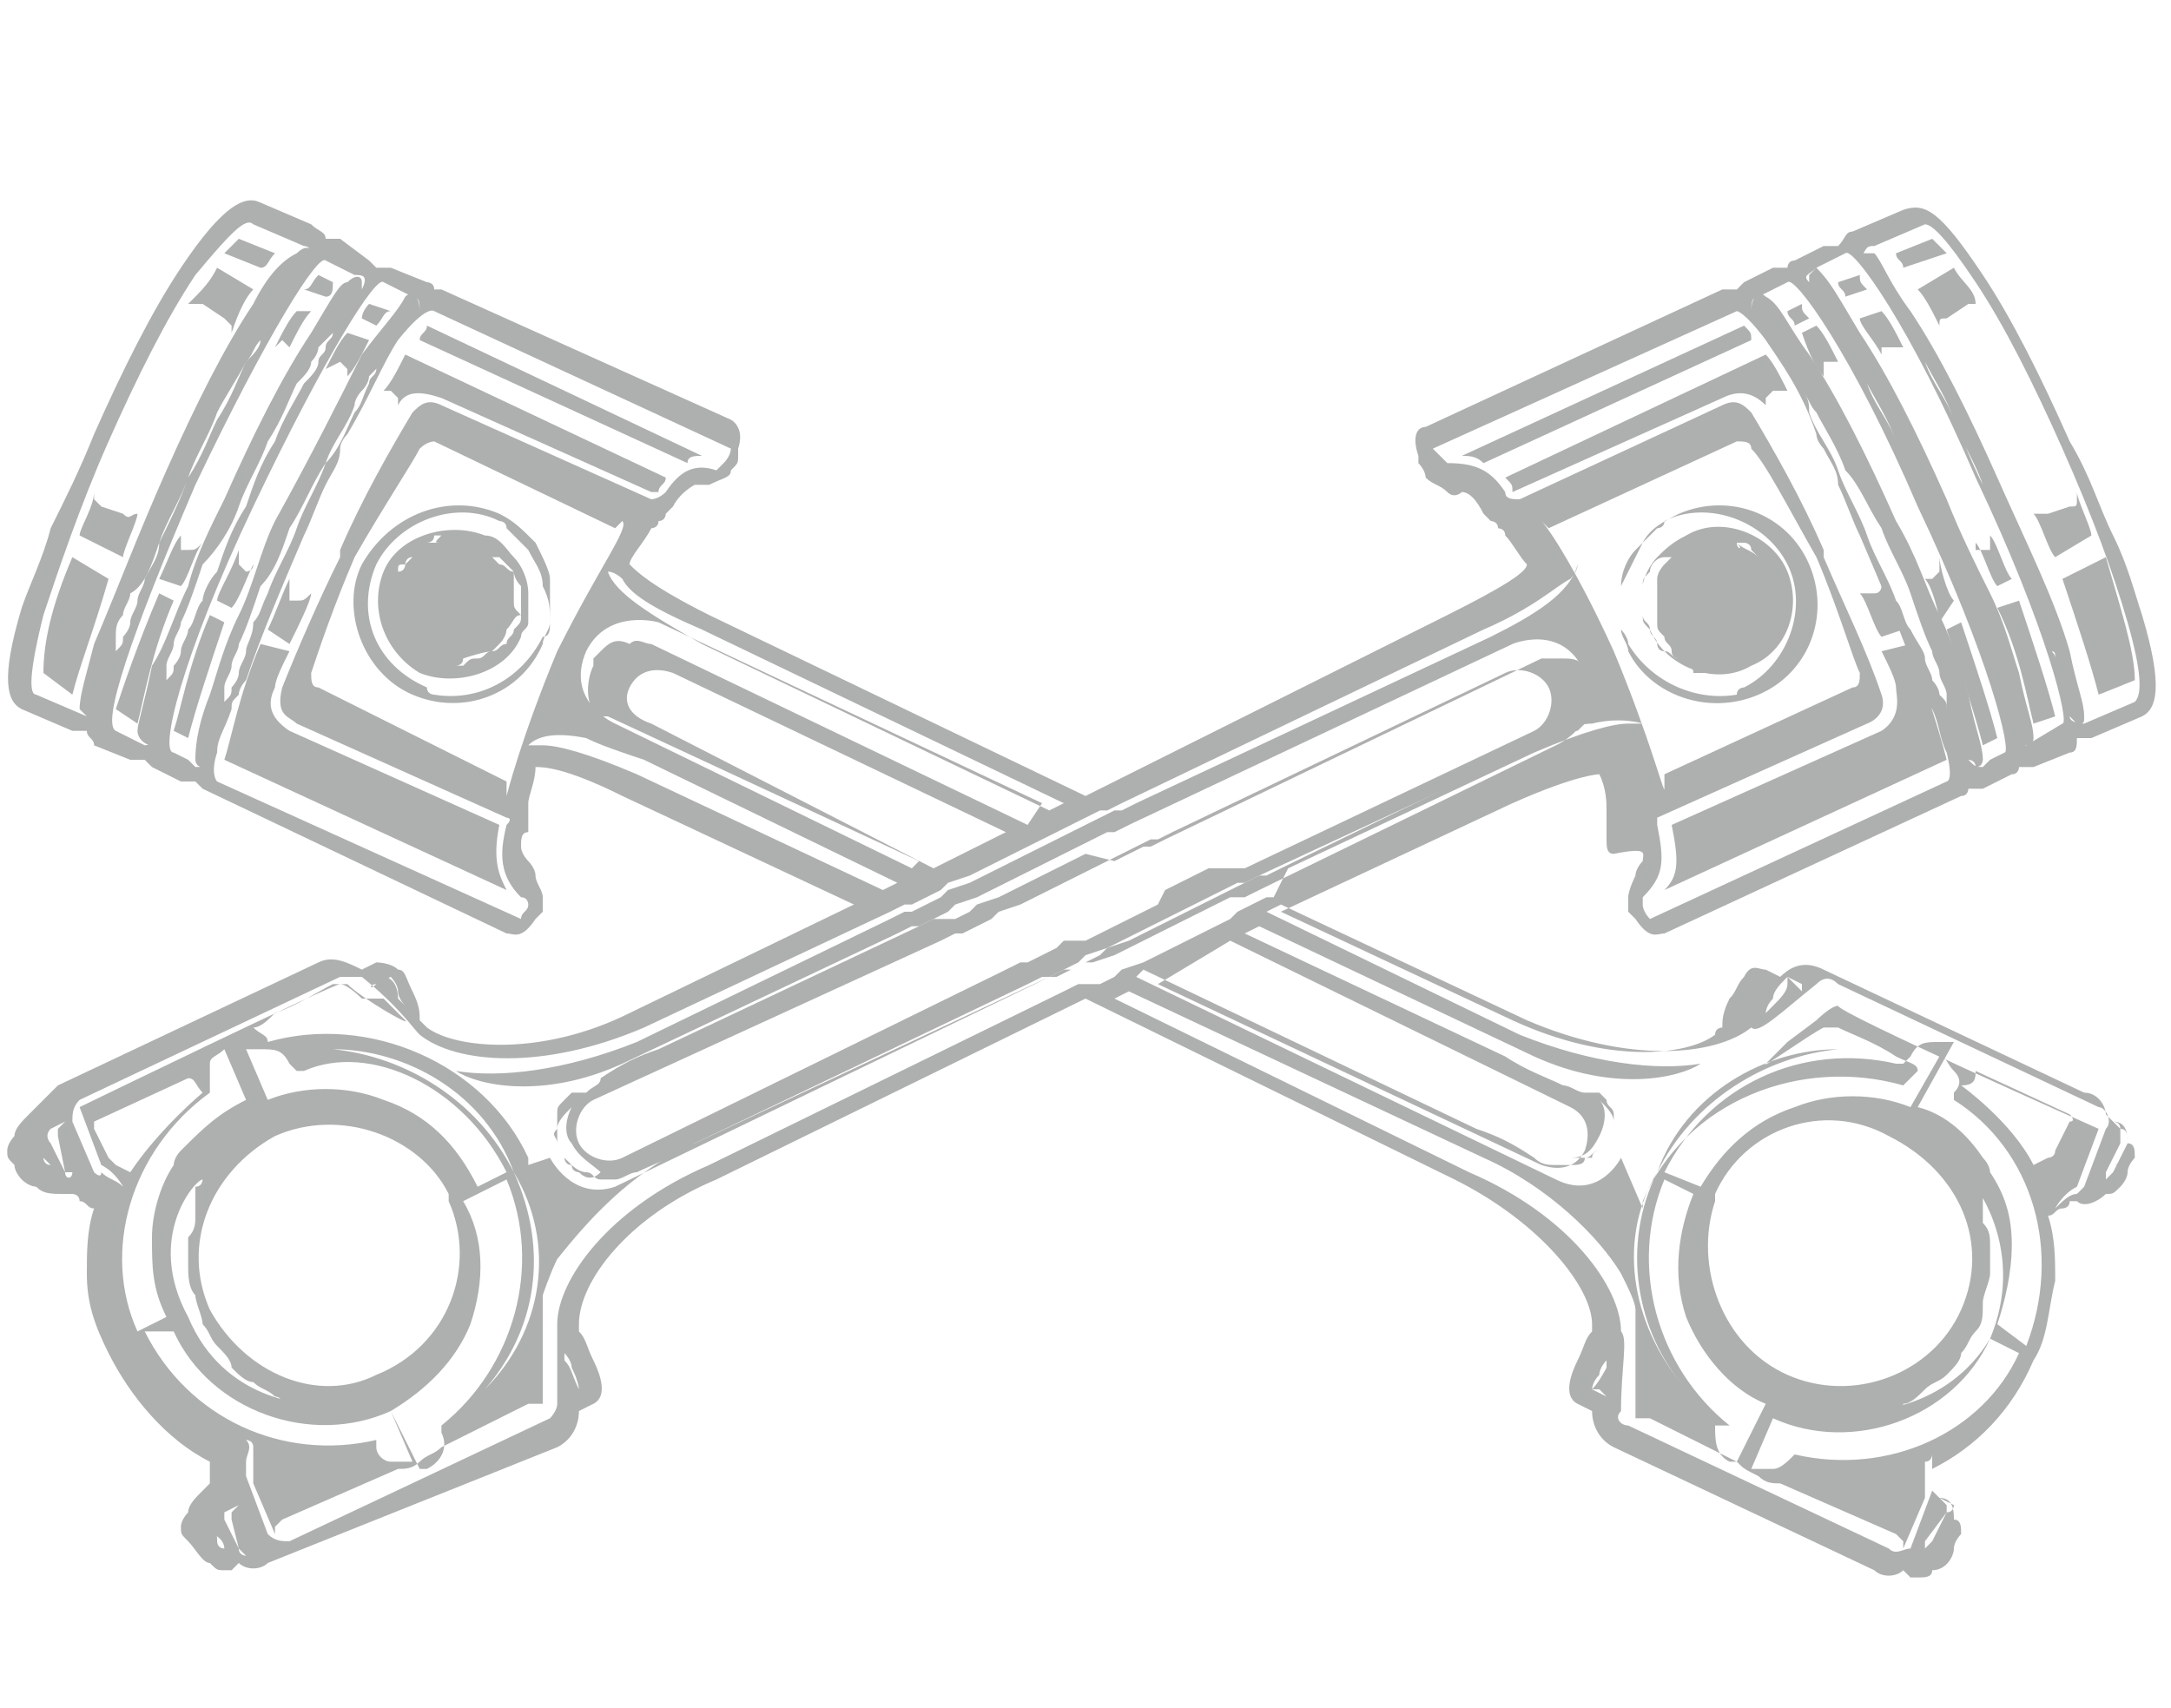 <?xml version="1.0" encoding="utf-8"?>
<!-- Generator: Adobe Illustrator 22.1.0, SVG Export Plug-In . SVG Version: 6.00 Build 0)  -->
<svg version="1.1" xmlns="http://www.w3.org/2000/svg" xmlns:xlink="http://www.w3.org/1999/xlink" x="0px" y="0px"
	 viewBox="0 0 30 23.6" style="enable-background:new 0 0 30 23.6;" xml:space="preserve">
<style type="text/css">
	.st0{fill:#AEAFAF;}
</style>
<g id="Layer_1">
</g>
<g id="_x33_">
	<path class="st0" d="M1,7.7C0.7,8.4,0.6,8.9,0.6,9.3L1,9.6c0.1-0.4,0.3-0.9,0.5-1.6L1,7.7z"/>
	<path class="st0" d="M1.9,7.1L1.9,7.1C1.8,7.1,1.8,7.2,1.7,7.1L1.4,7c0,0-0.1-0.1-0.1-0.1l0-0.1C1.3,7,1.1,7.3,1.1,7.4l0.6,0.3
		C1.7,7.6,1.9,7.2,1.9,7.1z"/>
	<path class="st0" d="M2.8,4.2l0.3,0.2c0,0,0.1,0.1,0.1,0.1l0,0.1C3.3,4.3,3.4,4.1,3.5,4L3,3.7C2.9,3.9,2.8,4,2.6,4.2l0,0
		C2.7,4.2,2.8,4.2,2.8,4.2z"/>
	<path class="st0" d="M3.9,4.7L3.9,4.7C4,4.8,4,4.8,4,4.8l0,0c0.1-0.2,0.2-0.4,0.3-0.5L4.1,4.3C4,4.4,3.9,4.6,3.8,4.8L3.9,4.7
		C3.9,4.7,3.9,4.7,3.9,4.7z"/>
	<path class="st0" d="M4.7,5L4.7,5c0.1,0.1,0.1,0.1,0.1,0.1l0,0.1C4.9,5.1,5,4.9,5.1,4.7L4.8,4.6C4.7,4.7,4.6,4.9,4.5,5.1L4.7,5
		C4.6,5,4.6,5,4.7,5z"/>
	<path class="st0" d="M3.8,3.5L3.3,3.3C3.2,3.4,3.2,3.4,3.1,3.5l0.5,0.2C3.7,3.7,3.7,3.6,3.8,3.5z"/>
	<path class="st0" d="M4.6,3.9L4.4,3.8C4.3,3.9,4.3,4,4.2,4l0.3,0.1C4.6,4.1,4.6,4,4.6,3.9z"/>
	<path class="st0" d="M5.4,4.3L5.1,4.2C5.1,4.2,5,4.3,5,4.4l0.2,0.1C5.3,4.4,5.3,4.3,5.4,4.3z"/>
	<path class="st0" d="M7.1,7.7C7,7.6,6.9,7.4,6.7,7.4c-0.5-0.2-1.2,0-1.4,0.5C5.1,8.4,5.3,9,5.8,9.3c0.5,0.2,1.2,0,1.4-0.5
		c0-0.1,0.1-0.1,0.1-0.2c0-0.1,0-0.3,0-0.4C7.3,8,7.2,7.8,7.1,7.7z M6.1,7.5C6.1,7.5,6.1,7.5,6.1,7.5C6,7.5,6,7.5,6,7.5
		c0,0-0.1,0-0.1,0c0,0-0.1,0-0.1,0.1c0,0-0.1,0.1-0.1,0.1c0,0-0.1,0.1-0.1,0.1c0,0,0,0.1-0.1,0.1c0,0,0,0.1,0,0.1c0,0,0,0.1,0,0.1
		c0,0,0,0.1,0,0.1c0,0,0,0.1,0,0.1c0,0,0,0,0,0.1c0,0,0,0,0,0c0,0,0,0.1,0,0.1c0,0,0,0,0,0c0,0,0,0,0,0c0,0,0,0,0,0c0,0,0,0,0,0
		c0,0,0,0,0-0.1c0,0,0,0,0,0c0,0,0,0,0-0.1c0,0,0-0.1,0-0.1c0,0,0-0.1,0-0.1c0,0,0-0.1,0-0.2c0-0.1,0-0.1,0.1-0.1c0,0,0-0.1,0.1-0.1
		c0,0,0.1-0.1,0.1-0.1c0,0,0.1-0.1,0.1-0.1c0,0,0.1,0,0.1-0.1c0,0,0,0,0.1,0c0,0,0,0,0,0C6,7.5,6,7.5,6.1,7.5
		C6.1,7.5,6.1,7.5,6.1,7.5C6.1,7.5,6.1,7.5,6.1,7.5L6.1,7.5z M7.2,8.5c0,0.1,0,0.1-0.1,0.2C7.1,8.8,7,8.8,7,8.9C6.9,8.9,6.9,9,6.8,9
		c-0.1,0-0.1,0.1-0.2,0.1c-0.1,0-0.1,0-0.2,0.1c0,0-0.1,0-0.1,0c0,0,0,0-0.1,0c0,0,0,0-0.1,0c0,0,0,0-0.1,0c0,0-0.1,0-0.1,0
		c0,0,0,0,0,0c0,0,0,0,0,0c0,0,0,0,0.1,0c0,0,0,0,0,0c0,0,0,0,0.1,0c0,0,0,0,0.1,0c0,0,0,0,0.1,0c0,0,0.1,0,0.1-0.1
		C6.7,9,6.8,9,6.8,9c0,0,0.1-0.1,0.1-0.1C7,8.8,7,8.7,7,8.7C7.1,8.6,7.1,8.5,7.2,8.5C7.1,8.4,7.1,8.4,7.1,8.3c0-0.1,0-0.1,0-0.2
		c0-0.1,0-0.1,0-0.2C7,7.9,7,7.8,6.9,7.8c0,0-0.1-0.1-0.1-0.1c0,0,0,0,0,0c0,0,0,0,0.1,0c0,0,0.1,0.1,0.2,0.2c0,0,0,0.1,0.1,0.2
		c0,0.1,0,0.1,0,0.2C7.2,8.4,7.2,8.4,7.2,8.5z"/>
	<path class="st0" d="M7.4,7.5C7.2,7.3,7.1,7.2,6.9,7.1C6.2,6.8,5.4,7.1,5,7.8C4.7,8.4,5,9.3,5.7,9.6c0.7,0.3,1.5,0,1.8-0.7
		c0-0.1,0.1-0.2,0.1-0.3c0-0.2,0-0.4,0-0.6C7.6,7.9,7.5,7.7,7.4,7.5z M7.6,8.6c0,0.1,0,0.2-0.1,0.2C7.2,9.4,6.6,9.7,6,9.6
		c0,0-0.1,0-0.1-0.1C5.2,9.2,4.9,8.5,5.2,7.8c0.3-0.6,1.1-0.9,1.7-0.6c0,0,0.1,0,0.1,0.1c0.1,0.1,0.2,0.2,0.3,0.3
		c0.1,0.2,0.2,0.3,0.2,0.5C7.6,8.3,7.6,8.4,7.6,8.6z"/>
	<path class="st0" d="M2.2,8.2C1.9,8.9,1.7,9.5,1.6,9.8L1.9,10C2,9.6,2.1,9,2.4,8.3L2.2,8.2z"/>
	<path class="st0" d="M2.9,8.5c-0.3,0.7-0.4,1.3-0.5,1.6l0.2,0.1c0.1-0.4,0.3-1,0.5-1.6L2.9,8.5z"/>
	<path class="st0" d="M2.8,7.5L2.8,7.5C2.7,7.6,2.7,7.6,2.6,7.6l-0.1,0c0,0,0,0,0-0.1l0-0.1C2.4,7.5,2.3,7.8,2.2,8l0.3,0.1
		C2.6,8,2.7,7.6,2.8,7.5z"/>
	<path class="st0" d="M3.5,7.8L3.5,7.8c0,0.1-0.1,0.1-0.1,0.1L3.3,7.8c0,0,0,0,0-0.1l0-0.1C3.2,7.9,3,8.2,3,8.3l0.2,0.1
		C3.3,8.3,3.4,8,3.5,7.8z"/>
	<path class="st0" d="M6.9,11.4L4,10.1l0,0C3.7,9.9,3.7,9.7,3.8,9.5l0,0l0,0C3.8,9.4,3.9,9.2,4,9L3.6,8.9c-0.3,0.7-0.4,1.3-0.5,1.6
		L7,12.3C6.9,12.1,6.8,11.9,6.9,11.4z"/>
	<path class="st0" d="M4.3,8.2L4.3,8.2C4.2,8.3,4.2,8.3,4.1,8.3l-0.1,0C4,8.2,4,8.2,4,8.1L4,8C3.9,8.2,3.8,8.5,3.7,8.7l0.3,0.2
		C4.1,8.7,4.3,8.3,4.3,8.2z"/>
	<path class="st0" d="M5.4,5.4l0.1,0.1c0,0,0,0,0,0.1l0,0c0.1-0.2,0.3-0.2,0.6-0.1L9,6.8c0,0,0,0,0.1,0c0-0.1,0.1-0.1,0.1-0.2
		L5.6,4.9C5.5,5.1,5.4,5.3,5.3,5.4L5.4,5.4C5.3,5.4,5.4,5.4,5.4,5.4z"/>
	<path class="st0" d="M9.7,6.3L5.9,4.5c0,0.1-0.1,0.1-0.1,0.2l3.7,1.7C9.5,6.3,9.6,6.3,9.7,6.3z"/>
	<path class="st0" d="M22.7,11.9c0,0-0.1,0.1-0.1,0.2c0,0-0.1,0.2-0.1,0.3c0,0.1,0,0.2,0,0.2l0.1,0.1c0,0,0,0,0,0
		c0.2,0.3,0.3,0.2,0.4,0.2l4.1-1.9c0.1,0,0.1-0.1,0.1-0.1c0.1,0,0.1,0,0.2,0l0.4-0.2c0.1,0,0.1-0.1,0.1-0.1c0.1,0,0.1,0,0.2,0
		l0.5-0.2c0.1,0,0.1-0.1,0.1-0.2c0.1,0,0.2,0,0.2,0l0.7-0.3c0.2-0.1,0.3-0.4,0-1.4c-0.1-0.3-0.2-0.7-0.4-1.1
		c-0.2-0.4-0.3-0.8-0.6-1.3c-0.4-0.9-0.8-1.7-1.2-2.3c-0.6-0.9-0.8-1-1.1-0.9l-0.7,0.3c-0.1,0-0.1,0.1-0.2,0.2c-0.1,0-0.2,0-0.2,0
		l-0.4,0.2c-0.1,0-0.1,0.1-0.1,0.1c-0.1,0-0.1,0-0.2,0l-0.4,0.2c0,0-0.1,0.1-0.1,0.1c-0.1,0-0.1,0-0.2,0l-4.1,1.9
		c-0.1,0-0.2,0.1-0.1,0.4c0,0,0,0.1,0,0.1c0,0,0.1,0.1,0.1,0.2l0,0c0.1,0.1,0.2,0.1,0.3,0.2c0.1,0.1,0.2,0,0.2,0l0,0
		c0.1,0,0.2,0.1,0.3,0.3c0,0,0.1,0.1,0.1,0.1c0,0,0.1,0,0.1,0.1c0,0,0.1,0,0.1,0.1c0.1,0.1,0.2,0.3,0.3,0.4c0,0,0,0,0,0c0,0,0,0,0,0
		c0,0.1-0.3,0.3-1.1,0.7L15,11L9.8,8.5C9,8.1,8.8,7.9,8.7,7.8c0,0,0,0,0,0c0,0,0,0,0,0C8.7,7.7,8.9,7.5,9,7.3c0,0,0.1,0,0.1-0.1
		c0.1,0,0.1-0.1,0.1-0.1c0,0,0.1-0.1,0.1-0.1c0.1-0.2,0.3-0.3,0.3-0.3l0,0c0.1,0,0.1,0,0.2,0c0.2-0.1,0.3-0.1,0.3-0.2l0,0
		c0.1-0.1,0.1-0.1,0.1-0.2c0,0,0-0.1,0-0.1c0.1-0.3-0.1-0.4-0.1-0.4L6.1,4C6.1,4,6,4,6,4c0-0.1-0.1-0.1-0.1-0.1L5.4,3.7
		c-0.1,0-0.1,0-0.2,0c0,0-0.1-0.1-0.1-0.1L4.7,3.3c-0.1,0-0.1,0-0.2,0c0-0.1-0.1-0.1-0.2-0.2L3.6,2.8c-0.2-0.1-0.5,0-1.1,0.9
		C2.1,4.3,1.7,5.1,1.3,6C1.1,6.5,0.9,6.9,0.7,7.3C0.6,7.7,0.4,8.1,0.3,8.4c-0.3,1-0.2,1.3,0,1.4l0.7,0.3c0.1,0,0.1,0,0.2,0
		c0,0.1,0.1,0.1,0.1,0.2l0.5,0.2c0.1,0,0.1,0,0.2,0c0,0,0.1,0.1,0.1,0.1l0.4,0.2c0.1,0,0.1,0,0.2,0c0,0,0.1,0.1,0.1,0.1L7,12.9
		c0.1,0,0.2,0.1,0.4-0.2c0,0,0,0,0,0l0.1-0.1c0-0.1,0-0.2,0-0.2c0-0.1-0.1-0.2-0.1-0.3c0-0.1-0.1-0.2-0.1-0.2l0,0
		c0,0-0.1-0.1-0.1-0.2c0-0.1,0-0.2,0.1-0.2l0,0c0,0,0-0.1,0-0.1l0-0.3c0-0.1,0.1-0.3,0.1-0.5c0,0,0,0,0,0h0c0.1,0,0.4,0,1.2,0.4
		l3.2,1.5L8.7,14c-1.2,0.6-2.4,0.5-2.8,0.2c0,0,0,0-0.1-0.1c0-0.1,0-0.2-0.1-0.4c-0.1-0.2-0.1-0.3-0.2-0.3c-0.1-0.1-0.3-0.1-0.3-0.1
		l-0.2,0.1c-0.2-0.1-0.4-0.2-0.6-0.1l-3.6,1.7c-0.1,0.1-0.2,0.2-0.3,0.3l-0.1,0.1c-0.1,0.1-0.2,0.2-0.2,0.3c0,0-0.1,0.1-0.1,0.2
		c0,0.1,0,0.1,0.1,0.2c0,0.1,0.1,0.2,0.1,0.2c0.1,0.1,0.2,0.1,0.2,0.1c0.1,0.1,0.2,0.1,0.4,0.1l0.1,0c0,0,0.1,0,0.1,0.1
		c0.1,0,0.1,0.1,0.2,0.1c-0.1,0.3-0.1,0.6-0.1,0.9c0,0.4,0.1,0.7,0.3,1.1c0.3,0.6,0.8,1.2,1.4,1.5c0,0.1,0,0.2,0,0.2
		c0,0,0,0.1,0,0.1l-0.1,0.1c-0.1,0.1-0.2,0.2-0.2,0.3c0,0-0.1,0.1-0.1,0.2c0,0.1,0,0.1,0.1,0.2c0.1,0.1,0.2,0.3,0.3,0.3
		c0.1,0.1,0.1,0.1,0.2,0.1c0,0,0.1,0,0.1,0l0.1-0.1c0.1,0.1,0.3,0.1,0.4,0L7.7,20C7.9,19.9,8,19.7,8,19.5l0.2-0.1
		c0.2-0.1,0.1-0.4,0-0.6c-0.1-0.2-0.1-0.3-0.2-0.4c0,0,0-0.1,0-0.1c0-0.6,0.7-1.5,1.9-2l5.1-2.5l5.1,2.5c1.2,0.6,1.9,1.5,1.9,2
		c0,0,0,0,0,0.1c-0.1,0.1-0.1,0.2-0.2,0.4c-0.1,0.2-0.2,0.5,0,0.6l0.2,0.1c0,0.2,0.1,0.4,0.3,0.5l3.6,1.7c0.1,0.1,0.3,0.1,0.4,0
		l0.1,0.1c0,0,0.1,0,0.1,0c0.1,0,0.2,0,0.2-0.1c0.2,0,0.3-0.2,0.3-0.3c0-0.1,0.1-0.2,0.1-0.2c0-0.1,0-0.2-0.1-0.2
		c0-0.1,0-0.3-0.2-0.3l-0.1-0.1c0,0,0-0.1,0-0.1c0-0.1,0-0.2,0-0.2c0.6-0.3,1.1-0.8,1.4-1.5c0.2-0.3,0.2-0.7,0.3-1.1
		c0-0.3,0-0.6-0.1-0.9c0.1,0,0.1-0.1,0.2-0.1c0,0,0.1,0,0.1-0.1l0.1,0c0.1,0.1,0.3,0,0.4-0.1c0.1,0,0.1,0,0.2-0.1
		c0,0,0.1-0.1,0.1-0.2c0-0.1,0.1-0.2,0.1-0.2c0-0.1,0-0.2-0.1-0.2c0-0.1,0-0.3-0.2-0.3l-0.1-0.1c0-0.1-0.1-0.3-0.3-0.3l-3.6-1.7
		c-0.2-0.1-0.4-0.1-0.6,0.1l-0.2-0.1c-0.1,0-0.2-0.1-0.3,0.1c-0.1,0.1-0.1,0.2-0.2,0.3c-0.1,0.2-0.1,0.3-0.1,0.4c0,0-0.1,0-0.1,0.1
		c-0.4,0.3-1.5,0.4-2.8-0.2l-3.2-1.5l3.2-1.5c0.9-0.4,1.2-0.4,1.2-0.4h0c0,0,0,0,0,0c0.1,0.2,0.1,0.4,0.1,0.5l0,0.3c0,0,0,0.1,0,0.1
		l0,0c0,0.1,0,0.2,0.1,0.2C22.8,11.7,22.7,11.8,22.7,11.9L22.7,11.9z M24.7,13.5l0.2,0.1c0,0,0,0,0,0.1c0,0,0,0,0,0c0,0,0,0,0,0
		L24.7,13.5c0,0.1,0,0.1,0,0.1c0,0.1-0.1,0.2-0.2,0.3l0,0c0,0,0,0-0.1,0.1c0,0,0,0,0,0l0,0c0,0,0,0,0,0c0,0,0-0.1,0.1-0.2
		C24.5,13.7,24.6,13.6,24.7,13.5C24.6,13.5,24.6,13.5,24.7,13.5z M25.1,13.6c0.1-0.1,0.2-0.1,0.3,0l3.6,1.7c0.1,0,0.2,0.2,0.1,0.3
		l-0.3,0.8c0,0-0.1,0.1-0.1,0.1c-0.1,0-0.2,0.1-0.3,0.2c0,0,0.1-0.2,0.3-0.3c0,0,0,0,0,0l0.3-0.8c0,0,0,0,0,0c0,0-3.6-1.6-3.6-1.7
		c-0.1,0-0.3,0.2-0.3,0.2l-0.4,0.3l-0.2,0.2c-0.1,0.1-0.1,0.1-0.1,0.1c-0.1,0.1,0.6-0.4,0.8-0.5c0.1,0,0.1,0,0.2,0
		c0.2,0.1,0.5,0.2,0.8,0.4c0.2,0.1,0.3,0.1,0.3,0.2c-0.1,0.1-0.1,0.1-0.2,0.2c-1.4-0.4-3,0.2-3.6,1.6c0,0,0,0,0,0.1L22.4,16
		c0,0-0.3,0.6-0.9,0.3l-5.8-2.8l0.1-0.1l4.6,2.2c0.3,0.1,0.5,0.2,0.8,0.4c0.1,0.1,0.2,0.1,0.3,0.1c0,0,0,0,0.1,0c0,0,0,0,0,0
		c0,0,0,0,0,0c0.1,0,0.1,0,0.1,0c0.1,0,0.2,0,0.2-0.1c0.1,0,0.1-0.1,0.2-0.1c0,0,0.1-0.1,0.1-0.1c0,0,0,0,0,0s0,0,0,0
		c0,0,0,0-0.1,0.1c0,0-0.1,0-0.1,0.1c-0.1,0-0.2,0-0.3,0c0.2,0,0.3-0.1,0.4-0.3c0.1-0.2,0.1-0.4,0-0.5c0.1,0.1,0.2,0.2,0.2,0.3l0,0
		c0,0,0,0,0,0.1c0,0,0,0.1,0,0.1c0,0,0,0,0,0s0,0,0,0c0,0,0-0.1,0-0.1c0,0,0-0.1,0-0.2c0-0.1-0.1-0.1-0.1-0.2c0,0-0.1-0.1-0.1-0.1
		c0,0,0,0-0.1,0c0,0,0,0-0.1,0c-0.1,0-0.2-0.1-0.3-0.1c-0.2-0.1-0.5-0.2-0.8-0.4l-3.6-1.7l0.2-0.1l3.8,1.8c1.1,0.5,2,0.3,2.3,0.1
		c-0.6,0.1-1.5,0-2.5-0.4l-3.5-1.7l0.2-0.1l3.4,1.6c1.4,0.6,2.6,0.5,3.1,0.1C24.3,14.3,24.6,14,25.1,13.6z M29.3,15.6l-0.1-0.1
		C29.2,15.5,29.3,15.5,29.3,15.6c0.1,0,0.1,0.1,0.1,0.2c0,0-0.2,0.4-0.2,0.4c-0.1,0.1-0.1,0.1-0.1,0.1c0,0-0.2-0.1-0.2-0.1l0,0
		l0.2,0.1c0,0,0,0,0,0l0,0c0,0,0-0.1,0-0.1l0.2-0.4C29.3,15.7,29.3,15.7,29.3,15.6L29.3,15.6C29.3,15.6,29.3,15.6,29.3,15.6z
		 M29.4,15.9c0,0,0,0.1-0.1,0.1c0,0.1-0.1,0.1-0.1,0.1c0,0,0,0,0,0l0,0l0,0l0,0c0,0,0,0,0,0C29.3,16.1,29.4,16,29.4,15.9
		C29.4,15.9,29.4,15.8,29.4,15.9L29.4,15.9L29.4,15.9L29.4,15.9C29.4,15.8,29.4,15.8,29.4,15.9z M27,21.1c0,0,0,0.1-0.1,0.1
		c0,0.1-0.1,0.1-0.1,0.1c0,0,0,0,0,0l0,0l0,0l0,0c0,0,0,0,0,0C26.9,21.3,27,21.2,27,21.1C27,21.1,27,21.1,27,21.1L27,21.1L27,21.1
		L27,21.1C27,21,27,21.1,27,21.1z M26.9,20.9l-0.2,0.4c0,0,0,0,0,0l-0.1,0.1c0,0,0,0,0,0l-0.2-0.1l0,0l0.2,0.1c0,0,0,0,0,0l0,0
		c0,0,0-0.1,0-0.1L26.9,20.9C26.9,20.9,26.9,20.9,26.9,20.9l0-0.1c0,0,0,0,0,0l-0.1-0.1l0.2,0.1c0,0,0,0,0,0
		C27,20.8,27,20.9,26.9,20.9z M26.1,21.4l-3.6-1.7c-0.1,0-0.2-0.1-0.1-0.2c0-0.6,0.1-1,0-1.1c0-0.6-0.7-1.6-2.1-2.2l-4.9-2.4
		l0.2-0.1l4.9,2.3c0.9,0.4,1.6,1.1,1.9,1.6c0.1,0.2,0.2,0.4,0.2,0.5c0,0.1,0,0.2,0,0.3c0,0,0,0.1,0,0.2l0,0.2l0,0.5l0,0.3
		c0,0,0.1,0,0.1,0c0,0,0.1,0,0.1,0l1.2,0.6c0.1,0.1,0.1,0.1,0.3,0.2c0.1,0.1,0.2,0.1,0.3,0.1l1.6,0.7c0,0,0.1,0.1,0.1,0.1l0,0.1
		l0.3-0.7c0,0,0-0.1,0-0.1c0,0,0,0,0-0.1c0-0.1,0-0.2,0-0.3c0.1,0,0.1-0.1,0.1-0.1c0,0.1,0,0.2,0,0.3c0,0.1,0,0.1,0,0.2l-0.3,0.8
		C26.3,21.4,26.2,21.5,26.1,21.4z M22,19.2c0,0,0-0.1,0.1-0.2c0-0.1,0.1-0.2,0.1-0.2c0,0,0,0,0,0l0,0c0,0,0,0,0,0c0,0,0,0,0,0.1l0,0
		C22.2,18.9,22.1,19.1,22,19.2c0.1,0,0.1,0,0.1,0l0.1,0.1c0,0,0,0,0,0c0,0,0,0,0,0c0,0,0,0,0,0L22,19.2C22,19.2,22,19.2,22,19.2z
		 M17,13l4.7,2.3c0.2,0.1,0.3,0.3,0.2,0.6c-0.1,0.2-0.3,0.3-0.6,0.2l-5.3-2.5L17,13z M23.9,19.7c-1-0.8-1.4-2.2-0.9-3.4l0.4,0.2
		c-0.2,0.5-0.3,1.1-0.1,1.7c0.2,0.5,0.6,1,1.1,1.2l-0.3,0.7l0,0l0.3-0.7l0,0c0,0,0,0,0,0c0,0,0-0.1,0-0.2c0,0,0,0,0,0l0,0
		c0,0,0,0,0,0l0,0.2l-0.4,0.8l0,0c0,0,0,0,0,0l-0.1,0c-0.2-0.1-0.2-0.3-0.2-0.5L23.9,19.7C23.9,19.7,23.9,19.7,23.9,19.7z
		 M27.1,18.1L27.1,18.1c-0.4,0.9-1.5,1.3-2.4,0.9l0,0c0,0,0,0,0,0c0,0,0,0,0,0l0,0c-0.9-0.4-1.3-1.5-1-2.4l0-0.1
		c0.4-0.9,1.5-1.3,2.4-0.8l0,0c0,0,0,0,0,0c0,0,0,0,0,0C27.1,16.2,27.5,17.2,27.1,18.1z M25.8,19.5c0,0,0.1,0,0.1,0c0,0,0.1,0,0.1,0
		c0,0,0.1,0,0.1,0c0,0,0.1,0,0.1,0c0,0,0.1,0,0.1-0.1c0.1,0,0.2-0.1,0.3-0.2c0.1-0.1,0.2-0.1,0.3-0.2c0.1-0.1,0.2-0.2,0.2-0.3
		c0.1-0.1,0.1-0.2,0.2-0.3c0.1-0.1,0.1-0.2,0.1-0.4c0-0.1,0.1-0.3,0.1-0.4c0-0.1,0-0.2,0-0.4c0-0.1,0-0.2-0.1-0.3c0,0,0-0.1,0-0.1
		c0,0,0-0.1,0-0.1c0,0,0-0.1,0-0.1c0,0,0-0.1,0-0.1c0-0.1,0-0.1-0.1-0.1c0,0,0,0,0,0c0,0,0,0,0,0c0,0,0.7,0.9,0.2,2.1
		C26.9,19.5,25.8,19.5,25.8,19.5C25.7,19.5,25.7,19.5,25.8,19.5C25.7,19.5,25.7,19.5,25.8,19.5z M26.5,15.3L26.5,15.3L26.5,15.3
		l-0.2,0.2l0,0L26.5,15.3L26.5,15.3l0.3-0.7c0,0,0,0,0,0c0,0,0,0,0,0l-0.4,0.7c-0.5-0.2-1.1-0.2-1.6,0c-0.6,0.2-1,0.6-1.3,1.1
		L23,16.2c0.6-1.2,1.9-1.8,3.2-1.5c0,0,0.1,0,0.1,0l0.1-0.1c0.1-0.2,0.2-0.2,0.4-0.2l0,0c0,0,0,0,0.1,0l0.1,0c0,0,0,0,0,0l0,0
		L26.5,15.3L26.5,15.3z M22.9,16.2c-0.5,1-0.3,2.2,0.4,3C22.6,18.4,22.3,17.2,22.9,16.2c0.4-1.1,1.5-1.7,2.5-1.7
		C24.4,14.6,23.4,15.2,22.9,16.2z M26.5,20.1C26.5,20.1,26.5,20.1,26.5,20.1C26.5,20.1,26.5,20.1,26.5,20.1
		C26.5,20.1,26.5,20.1,26.5,20.1z M24.8,20.1L24.8,20.1C24.8,20.1,24.8,20.1,24.8,20.1L24.8,20.1L24.8,20.1
		C24.7,20.2,24.7,20.2,24.8,20.1c-0.1,0.1-0.2,0.2-0.3,0.2c-0.1,0-0.2,0-0.3,0l0,0c0,0,0,0,0,0l0,0l0.3-0.7c0,0,0,0,0,0
		c1.1,0.5,2.5,0,3-1.1l0.4,0.2C27.4,19.8,26.1,20.4,24.8,20.1z M27.6,18.3c0.1-0.3,0.2-0.7,0.2-1.1c0-0.4-0.1-0.7-0.3-1
		c0,0,0-0.1-0.1-0.2c-0.2-0.3-0.5-0.6-0.9-0.7c0,0,0,0,0,0l0.3-0.7l0,0c0,0,0,0,0,0l0,0c0.1,0,0.1,0.1,0.2,0.2
		c0.1,0.1,0.1,0.2,0,0.3c0,0,0,0,0,0l0,0.1l0,0c1.1,0.7,1.5,2.1,1,3.4L27.6,18.3z M27.3,14.8l1.3,0.6c0,0,0.1,0.1,0,0.1l-0.2,0.4
		c0,0.1-0.1,0.1-0.1,0.1l-0.2,0.1c-0.3-0.6-1-1.1-1-1.1C27.3,15,27.3,14.9,27.3,14.8z M17.6,12.4l-0.1,0l-0.2,0.1l-0.2,0.1L17,12.7
		l-0.2,0.1l-1,0.5l-0.3,0.1l-0.1,0.1l-0.2,0.1L15,13.6l-0.1,0l-0.2,0.1l-4.9,2.4c-1.4,0.6-2.1,1.6-2.1,2.2c0,0.1,0,0.5,0,1.1
		c0,0.1-0.1,0.2-0.1,0.2l-3.6,1.7c-0.1,0-0.2,0-0.3-0.1l-0.3-0.8c0,0,0-0.1,0-0.2c0-0.1,0.1-0.2,0-0.3c0,0,0.1,0,0.1,0.1
		c0,0.1,0,0.2,0,0.3c0,0,0,0,0,0.1c0,0,0,0.1,0,0.1l0.3,0.7l0-0.1c0,0,0.1-0.1,0.1-0.1l1.6-0.7c0.1,0,0.2,0,0.3-0.1
		c0.1-0.1,0.2-0.1,0.3-0.2l1.2-0.6c0,0,0.1,0,0.1,0c0,0,0.1,0,0.1,0l0-0.3l0-0.5l0-0.2c0-0.1,0-0.1,0-0.2c0-0.1,0-0.2,0-0.3
		c0,0,0.1-0.3,0.2-0.5c0.4-0.5,1-1.2,1.9-1.6l4.9-2.3l0.2-0.1l0.1,0l0.2-0.1l0.2-0.1l0.1-0.1l0.3-0.1l1-0.5l0.2-0.1l0.2-0.1l0.2-0.1
		l0.2-0.1l0.1,0l0.2-0.1l3.5-1.7c0.3-0.2,0.6-0.3,0.8-0.3c0.4-0.1,0.7,0,0.7,0c0,0-0.2,0-0.2,0c-0.2,0-0.6,0.1-1.3,0.4l-3.4,1.6
		L17.6,12.4z M8,19.2l-0.2,0.1c0,0,0,0,0,0c0,0,0,0,0,0c0,0,0,0,0,0L8,19.2C7.9,19.2,7.9,19.2,8,19.2c-0.1-0.2-0.1-0.3-0.2-0.4l0,0
		c0,0,0,0,0-0.1c0,0,0,0,0,0l0,0c0,0,0,0,0,0c0,0,0.1,0.1,0.1,0.2C8,19.1,8,19.2,8,19.2C8,19.2,8,19.2,8,19.2z M3.3,21.4
		C3.3,21.4,3.3,21.4,3.3,21.4l-0.2-0.4c0,0,0-0.1,0-0.1c0,0,0,0,0,0l0.2-0.1l-0.1,0.1c0,0,0,0,0,0l0,0c0,0,0,0.1,0,0.1L3.3,21.4
		C3.3,21.3,3.3,21.4,3.3,21.4L3.3,21.4c0.1,0.1,0.1,0.1,0.1,0.1l0.2-0.1l0,0l-0.2,0.1C3.4,21.5,3.3,21.5,3.3,21.4L3.3,21.4z
		 M3.1,21.4C3.1,21.4,3.1,21.4,3.1,21.4c-0.1,0-0.1-0.1-0.1-0.1c0-0.1,0-0.1-0.1-0.1c0,0,0,0,0,0l0,0l0,0l0,0c0,0,0,0,0,0
		C3,21.2,3.1,21.3,3.1,21.4C3.1,21.3,3.1,21.3,3.1,21.4L3.1,21.4L3.1,21.4L3.1,21.4z M1.3,16.2L1,15.5c0-0.1,0-0.2,0.1-0.3l3.6-1.7
		c0.1,0,0.2,0,0.3,0c0.5,0.4,0.7,0.7,0.8,0.8c0.5,0.4,1.7,0.5,3.1-0.1l3.4-1.6l0.2-0.1l0.1,0l0.2-0.1l0.2-0.1l0.1-0.1l0.3-0.1l1-0.5
		l0.2-0.1l0.2-0.1l0.2-0.1l0.2-0.1l0.1,0l0.2-0.1l5-2.4c0.7-0.3,1-0.6,1.2-0.7c0,0,0.1-0.1,0.1-0.2c-0.1,0.4-0.6,0.7-1.2,1l-4.9,2.3
		l-0.2,0.1l-0.1,0L15,11.4l-0.2,0.1l-0.2,0.1l-0.2,0.1l-1,0.5l-0.3,0.1L13,12.4l-0.2,0.1l-0.2,0.1l-0.1,0l-0.2,0.1l-3.5,1.7
		c-1,0.4-1.9,0.5-2.5,0.4c0.3,0.2,1.2,0.4,2.3-0.1l3.8-1.8l0.2-0.1l0.1,0l0.2-0.1l0.2-0.1l0.1-0.1l0.3-0.1l1-0.5l0.2-0.1l0.2-0.1
		l0.2-0.1l0.2-0.1l0.1,0l0.2-0.1l5.3-2.5c0,0,0.7-0.3,1,0.4c0.3,0.7-0.4,1-0.4,1l-4.1,2l-0.2,0.1l-0.1,0L17,12.4l-0.2,0.1l-0.2,0.1
		l-0.2,0.1l-1,0.5l-0.3,0.1L15,13.3l-0.2,0.1l-0.2,0.1l-0.1,0l-0.2,0.1l-5.8,2.8C7.9,16.6,7.6,16,7.6,16l-0.3,0.1c0,0,0,0,0-0.1
		c-0.6-1.3-2.2-2-3.6-1.6c0-0.1-0.1-0.1-0.2-0.2c0.1,0,0.2-0.1,0.3-0.2c0.3-0.1,0.6-0.3,0.8-0.4c0.1,0,0.1,0,0.2,0
		c0.2,0.2,0.9,0.6,0.8,0.5c0,0-0.1-0.1-0.1-0.1l-0.2-0.2L5,13.8c0,0-0.2-0.2-0.3-0.2c-0.1,0-3.6,1.7-3.6,1.7c0,0,0,0,0,0l0.3,0.8
		c0,0,0,0,0,0c0.2,0.1,0.3,0.3,0.3,0.3c-0.1-0.1-0.2-0.1-0.3-0.2C1.4,16.3,1.3,16.2,1.3,16.2z M0.9,16.2c0,0-0.2-0.4-0.2-0.4
		c0,0-0.1-0.1,0-0.2c0,0,0.2-0.1,0.2-0.1l-0.1,0.1c0,0,0,0,0,0l0,0c0,0,0,0.1,0,0.1L0.9,16.2C0.9,16.1,0.9,16.2,0.9,16.2L0.9,16.2
		C1,16.2,1,16.2,1,16.2l0.2-0.1l0,0c0,0-0.2,0.1-0.2,0.1C1,16.3,0.9,16.3,0.9,16.2z M0.7,16.1C0.7,16.1,0.7,16.1,0.7,16.1
		c-0.1,0-0.1-0.1-0.1-0.1c0-0.1,0-0.1-0.1-0.1c0,0,0,0,0,0l0,0l0,0l0,0c0,0,0,0,0,0C0.6,16,0.7,16.1,0.7,16.1
		C0.7,16.1,0.7,16.1,0.7,16.1L0.7,16.1L0.7,16.1L0.7,16.1z M5.2,13.6l0.2-0.1c0,0,0,0,0,0c0,0,0.1,0.1,0.1,0.2
		c0,0.1,0.1,0.2,0.1,0.2c0,0,0,0,0,0l0,0c0,0,0,0,0,0c0,0,0,0-0.1-0.1l0,0c0-0.2-0.1-0.3-0.2-0.3c0,0,0,0,0,0H5.2
		C5.2,13.7,5.2,13.7,5.2,13.6C5.1,13.7,5.1,13.7,5.2,13.6C5.1,13.7,5.1,13.6,5.2,13.6z M7.3,12.5c0,0.1-0.1,0.1-0.1,0.2c0,0,0,0,0,0
		L3,10.8l0,0c0,0-0.1-0.1,0-0.4c0-0.2,0.1-0.3,0.2-0.6l0,0c0-0.1,0-0.1,0.1-0.2c0-0.1,0.1-0.2,0.1-0.2c0.2-0.6,0.5-1.3,0.8-2l0,0
		c0.1-0.2,0.2-0.5,0.3-0.7c0.1-0.2,0.2-0.3,0.2-0.5c0-0.1,0.1-0.2,0.1-0.2c0.3-0.5,0.5-1,0.7-1.3C5.9,4.2,6,4.3,6,4.3l0,0l4.1,1.9
		c0,0,0,0,0,0c0,0,0,0.1-0.1,0.2c0,0-0.1,0.1-0.1,0.1C9.6,6.4,9.4,6.5,9.2,6.8C9.1,6.9,9,6.9,9,6.9L6.1,5.6c-0.2-0.1-0.3,0-0.4,0.1
		c-0.3,0.5-0.7,1.2-1,1.9l0,0.1C4.4,8.3,4.1,9,3.9,9.5C3.8,9.9,4,9.9,4.1,10L7,11.3c0,0,0.1,0,0,0.1c-0.1,0.4-0.1,0.7,0.2,1
		C7.3,12.4,7.3,12.5,7.3,12.5z M2.8,10.6c0,0,0.1-0.1,0.1-0.1c-0.1,0.1-0.1,0.1-0.2,0.1l-0.1-0.1c0,0,0,0,0,0c0,0,0,0,0,0l-0.2-0.1
		C2.2,10.4,2.5,9.1,3.5,7c1-2.1,1.7-3.2,1.8-3.1l0.4,0.2c0.1,0,0.1,0.1,0.1,0.2c0-0.2-0.1-0.3-0.2-0.2C5.5,4.3,5.3,4.5,5,4.9
		C4.7,5.5,4.3,6.3,3.8,7.2l0,0C3.6,7.6,3.5,8.1,3.3,8.5C3.1,8.9,3,9.3,2.9,9.6c-0.2,0.5-0.2,0.8-0.2,0.9C2.7,10.5,2.7,10.6,2.8,10.6
		z M2.1,10.3c0,0,0.1,0,0.1-0.1C2.1,10.3,2,10.3,2,10.3l-0.4-0.2C1.4,10,1.8,8.8,2.7,6.7c1-2.1,1.7-3.2,1.8-3.1l0.4,0.2
		C5,3.8,5.1,3.8,5,4C5,4,5,3.9,5,3.9c0-0.1-0.1-0.1-0.2,0C4.7,3.9,4.6,4.1,4.3,4.6C3.9,5.2,3.5,6,3.1,6.9l0,0
		C2.9,7.3,2.7,7.7,2.6,8.1C2.4,8.5,2.3,8.9,2.1,9.2C2,9.7,1.9,10,1.9,10.1C1.9,10.2,2,10.3,2.1,10.3z M1.2,9.9c0,0,0.1,0,0.1-0.1
		C1.3,9.9,1.2,9.9,1.2,9.9L0.5,9.6c-0.1,0-0.1-0.3,0.1-1.1C0.8,7.9,1.1,7,1.5,6.1c0.4-0.9,0.8-1.7,1.2-2.3C3.2,3.2,3.4,3,3.5,3.1
		l0.7,0.3c0.1,0,0.1,0.1,0.1,0.2c0,0,0-0.1,0-0.1c0-0.1-0.1-0.1-0.2,0C3.9,3.6,3.7,3.8,3.5,4.2C3.1,4.8,2.7,5.6,2.3,6.5l0,0l0,0l0,0
		c-0.4,0.9-0.7,1.7-1,2.4C1.2,9.3,1.1,9.6,1.1,9.8C1.1,9.8,1.2,9.9,1.2,9.9z M3.8,4.3C3.8,4.3,3.8,4.3,3.8,4.3
		c0,0.1-0.1,0.1-0.1,0.2c0,0.1-0.1,0.1-0.1,0.2c0,0.1-0.1,0.2-0.2,0.3C3.3,5.2,3.2,5.5,3,5.8C2.9,6,2.8,6.3,2.6,6.6
		C2.5,6.9,2.3,7.3,2.2,7.5C2.2,7.7,2.1,7.8,2,8C2,8.1,1.9,8.2,1.9,8.3c0,0.1-0.1,0.2-0.1,0.3c0,0.1-0.1,0.2-0.1,0.2
		c0,0.1,0,0.1-0.1,0.2c0,0,0,0,0,0.1c0,0,0,0,0-0.1c0,0,0-0.1,0-0.2c0-0.1,0-0.2,0.1-0.3c0-0.1,0.1-0.2,0.1-0.3
		C2,8.1,2.1,7.8,2.2,7.5c0.1-0.3,0.3-0.6,0.4-0.9C2.7,6.3,2.9,6,3,5.7C3.1,5.5,3.3,5.2,3.4,5c0.1-0.1,0.1-0.2,0.2-0.3
		c0.1-0.1,0.1-0.2,0.1-0.2C3.8,4.4,3.8,4.3,3.8,4.3C3.8,4.3,3.8,4.3,3.8,4.3z M4.6,4.6C4.6,4.6,4.6,4.6,4.6,4.6
		c0,0.1-0.1,0.1-0.1,0.2c0,0.1-0.1,0.1-0.1,0.2c0,0.1-0.1,0.2-0.2,0.3C4.1,5.5,3.9,5.8,3.8,6.1C3.6,6.4,3.5,6.7,3.4,7
		C3.2,7.3,3.1,7.6,3,7.9C2.9,8,2.8,8.2,2.8,8.3C2.7,8.4,2.7,8.6,2.6,8.7c0,0.1-0.1,0.2-0.1,0.3c0,0.1-0.1,0.2-0.1,0.2
		c0,0.1,0,0.1-0.1,0.2c0,0,0,0.1,0,0.1s0,0,0-0.1c0,0,0-0.1,0-0.2c0-0.1,0.1-0.2,0.1-0.3c0-0.1,0.1-0.2,0.1-0.3
		c0.1-0.2,0.2-0.5,0.3-0.8C3,7.6,3.2,7.3,3.3,7c0.1-0.3,0.3-0.6,0.4-0.9C3.9,5.8,4,5.5,4.1,5.3C4.2,5.2,4.3,5.1,4.3,5
		c0.1-0.1,0.1-0.2,0.1-0.2C4.5,4.7,4.5,4.7,4.6,4.6C4.6,4.6,4.6,4.6,4.6,4.6z M5.3,4.9C5.3,5,5.3,5,5.3,4.9c0,0.1-0.1,0.1-0.1,0.2
		c0,0.1-0.1,0.1-0.1,0.2C5,5.5,5,5.6,4.9,5.7C4.8,5.9,4.7,6.2,4.5,6.4C4.4,6.7,4.2,7,4.1,7.3C4,7.6,3.8,7.9,3.7,8.2
		C3.6,8.4,3.6,8.5,3.5,8.6C3.5,8.8,3.4,8.9,3.4,9c0,0.1-0.1,0.2-0.1,0.3c0,0.1-0.1,0.2-0.1,0.2c0,0.1,0,0.1-0.1,0.2c0,0,0,0,0,0
		c0,0,0,0,0,0c0,0,0-0.1,0-0.2c0-0.1,0.1-0.2,0.1-0.3c0-0.1,0.1-0.2,0.1-0.3c0.1-0.2,0.2-0.5,0.3-0.8C3.8,7.9,3.9,7.6,4,7.3
		C4.2,7,4.3,6.7,4.5,6.4c0.1-0.3,0.3-0.5,0.4-0.8C4.9,5.5,5,5.4,5,5.4c0.1-0.1,0.1-0.2,0.1-0.2C5.2,5.1,5.3,5,5.3,4.9
		C5.3,5,5.3,5,5.3,4.9z M4.8,7.9L4.8,7.9L4.8,7.9L4.8,7.9L4.8,7.9z M4.7,8L4.7,8L4.7,8L4.7,8z M4.6,8.2C4.6,8.2,4.6,8.2,4.6,8.2
		L4.6,8.2C4.6,8.2,4.6,8.2,4.6,8.2L4.6,8.2z M6.4,10.7L6.4,10.7L6.4,10.7L6.4,10.7z M6.9,10.9L6.9,10.9C6.9,10.9,6.9,10.9,6.9,10.9
		L6.9,10.9z M7,11L7,11L7,11c0-0.1,0-0.1,0-0.2L4.4,9.5c-0.1,0-0.1-0.1-0.1-0.2c0.1-0.3,0.3-0.9,0.6-1.6C5.3,7,5.7,6.4,5.8,6.2
		C5.9,6.1,6,6.1,6,6.1l2.5,1.2l0.1-0.1c0,0,0,0,0,0l0,0c0,0,0,0,0,0l0,0C8.7,7.3,8.3,7.8,7.7,9C7.2,10.2,7,11,7,11z M14.2,11.4
		L9,8.9c-0.1,0-0.2-0.1-0.3,0C8.5,8.8,8.4,8.9,8.3,9c0,0-0.1,0.1-0.1,0.1c0,0,0,0,0,0.1c0,0,0,0,0,0l0,0l0,0c0,0,0,0,0,0l0,0
		C8.1,9.4,8.1,9.7,8.2,9.8c0,0,0.1,0.1,0.1,0.1c0,0,0,0,0.1,0l0,0l0,0l4.3,2l-0.1,0.1l-4.1-2c0,0-0.7-0.3-0.4-1c0.3-0.6,1-0.4,1-0.4
		l5.3,2.5L14.2,11.4z M13.9,11.5l-1,0.5L9,10C8.7,9.9,8.6,9.7,8.7,9.5c0.1-0.2,0.3-0.3,0.6-0.2L13.9,11.5z M14.5,11.2L9.7,8.9
		C9,8.5,8.5,8.2,8.4,7.9C8.5,7.9,8.6,8,8.6,8C8.7,8.2,9,8.4,9.7,8.7l5,2.4L14.5,11.2z M8.1,10.2c0.2,0.1,0.5,0.2,0.8,0.3l3.5,1.7
		l-0.2,0.1l-3.4-1.6c-0.7-0.3-1.1-0.4-1.3-0.4c0,0-0.2,0-0.2,0C7.4,10.2,7.6,10.1,8.1,10.2z M6.1,19.8c0.1,0.2,0,0.4-0.2,0.5l-0.1,0
		c0,0,0,0,0,0l0,0l-0.4-0.8l0-0.2c0,0,0,0,0,0l0,0c0,0,0,0,0,0c0,0.1,0,0.2,0,0.2c0,0,0,0,0,0l0,0l0.3,0.7l0,0l-0.3-0.7
		c0.5-0.3,0.9-0.7,1.1-1.2c0.2-0.6,0.2-1.2-0.1-1.7L7,16.3c0.5,1.2,0.1,2.6-0.9,3.4C6.1,19.7,6.1,19.7,6.1,19.8L6.1,19.8z M2.9,18.1
		c-0.4-0.9,0-1.9,0.9-2.4c0,0,0,0,0,0c0,0,0,0,0,0l0,0c0.9-0.4,2,0,2.4,0.8l0,0.1c0.4,0.9,0,2-1,2.4l0,0c0,0,0,0,0,0c0,0,0,0,0,0
		l0,0C4.4,19.4,3.4,19,2.9,18.1L2.9,18.1z M5.3,15.2c-0.5-0.2-1.1-0.2-1.6,0l-0.4-0.7c0,0,0,0,0,0c0,0,0,0,0,0l0.3,0.6l0.1,0.1
		l0.1,0.1l0,0l-0.1-0.1l0,0l0,0l0,0l-0.3-0.7l0,0c0,0,0,0,0,0l0.1,0c0,0,0,0,0.1,0l0,0c0.2,0,0.3,0,0.4,0.2l0.1,0.1c0,0,0,0,0.1,0
		C5.1,14.4,6.4,15,7,16.2l-0.4,0.2C6.3,15.8,5.9,15.4,5.3,15.2z M2.8,16.3c0,0,0,0.1-0.1,0.1c0,0,0,0.1,0,0.1c0,0,0,0.1,0,0.1
		c0,0,0,0.1,0,0.1c0,0,0,0.1,0,0.1c0,0.1,0,0.2-0.1,0.3c0,0.1,0,0.2,0,0.4c0,0.1,0,0.3,0.1,0.4c0,0.1,0.1,0.3,0.1,0.4
		c0.1,0.1,0.1,0.2,0.2,0.3c0.1,0.1,0.2,0.2,0.2,0.3c0.1,0.1,0.2,0.2,0.3,0.2c0.1,0.1,0.2,0.1,0.3,0.2c0,0,0.1,0,0.1,0.1
		c0,0,0.1,0,0.1,0c0,0,0.1,0,0.1,0c0,0,0.1,0,0.1,0c0.1,0,0.1,0,0.1,0c0,0,0,0,0,0c0,0,0,0,0,0c0,0-1.2,0-1.7-1.2
		C2,17.1,2.7,16.3,2.8,16.3C2.8,16.2,2.8,16.2,2.8,16.3C2.8,16.2,2.8,16.2,2.8,16.3z M7.1,16.2c-0.5-1-1.5-1.6-2.5-1.7
		C5.6,14.5,6.7,15.1,7.1,16.2c0.6,1,0.4,2.2-0.4,3C7.4,18.4,7.6,17.3,7.1,16.2z M2.8,15.1c0,0-0.6,0.5-1,1.1l-0.2-0.1
		c0,0-0.1-0.1-0.1-0.1l-0.2-0.4c0,0,0-0.1,0-0.1l1.3-0.6C2.7,14.9,2.7,15,2.8,15.1z M2.9,15.1L2.9,15.1l0-0.1c0,0,0,0,0,0
		c0-0.1,0-0.2,0-0.3c0-0.1,0.1-0.1,0.2-0.2l0,0c0,0,0,0,0,0l0,0l0.3,0.7c0,0,0,0,0,0c-0.4,0.2-0.6,0.4-0.9,0.7
		c-0.1,0.1-0.1,0.2-0.1,0.2c-0.2,0.3-0.3,0.7-0.3,1c0,0.4,0,0.7,0.2,1.1l-0.4,0.2C1.4,17.3,1.8,15.9,2.9,15.1z M2.4,18.4
		c0.5,1.1,1.9,1.6,3,1.1c0,0,0,0,0,0l0.3,0.7l0,0c0,0,0,0,0,0l0,0c-0.1,0-0.2,0-0.3,0c-0.1,0-0.2-0.1-0.2-0.2c0,0,0,0,0,0l0-0.1l0,0
		c0,0,0,0,0,0l0,0c-1.3,0.3-2.6-0.3-3.2-1.5L2.4,18.4z M3.5,20.1C3.5,20.1,3.5,20.1,3.5,20.1C3.5,20.1,3.5,20.1,3.5,20.1
		C3.5,20.1,3.5,20.1,3.5,20.1z M22.3,9c-0.5-1.1-0.9-1.7-1-1.8l0,0c0,0,0,0,0,0l0,0c0,0,0,0,0,0l0.1,0.1L24,6.1c0.1,0,0.2,0,0.2,0.1
		c0.2,0.2,0.5,0.8,0.9,1.5c0.3,0.7,0.5,1.4,0.6,1.6c0,0.1,0,0.2-0.1,0.2L23,10.7c0,0.1,0,0.2,0,0.2h0l0,0C23,11,22.8,10.2,22.3,9z
		 M20,6.4C20,6.4,19.9,6.4,20,6.4c-0.1-0.1-0.2-0.2-0.2-0.2c0,0,0,0,0,0L24,4.3l0,0c0,0,0.1,0,0.4,0.4c0.2,0.3,0.5,0.7,0.7,1.3
		c0,0.1,0.1,0.2,0.1,0.2c0.1,0.2,0.2,0.3,0.2,0.5c0.1,0.2,0.2,0.5,0.3,0.7l0,0c0.3,0.7,0.6,1.4,0.8,2c0,0.1,0.1,0.2,0.1,0.2
		c0,0.1,0,0.1,0.1,0.2l0,0c0.1,0.2,0.1,0.4,0.2,0.6c0.1,0.4,0,0.4,0,0.4l0,0l-4.1,1.9c0,0,0,0,0,0c0,0-0.1-0.1-0.1-0.2
		c0,0,0-0.1,0-0.1c0.3-0.3,0.3-0.5,0.2-1c0,0,0-0.1,0-0.1l2.9-1.3c0,0,0.3-0.1,0.2-0.4c-0.2-0.6-0.5-1.2-0.8-1.9l0-0.1
		c-0.3-0.7-0.7-1.4-1-1.9c-0.1-0.1-0.2-0.2-0.4-0.1L21,6.9c-0.1,0-0.2,0-0.2-0.1C20.6,6.5,20.4,6.4,20,6.4z M24.3,4.1l0.4-0.2
		c0.1-0.1,0.9,1,1.8,3.1c1,2.1,1.3,3.4,1.2,3.4l-0.2,0.1c0,0,0,0,0,0c0,0,0,0,0,0l-0.1,0.1c-0.1,0-0.1,0-0.2-0.1c0,0,0.1,0,0.1,0.1
		c0.1,0,0.1-0.1,0.1-0.1c0-0.2-0.1-0.4-0.2-0.9c-0.1-0.3-0.2-0.7-0.4-1.1c-0.2-0.4-0.3-0.8-0.6-1.3l0,0c-0.4-0.9-0.8-1.7-1.2-2.3
		c-0.3-0.4-0.4-0.7-0.6-0.8c-0.1-0.1-0.2,0-0.2,0.2C24.2,4.2,24.2,4.1,24.3,4.1z M25.1,3.7l0.4-0.2c0.1-0.1,0.9,1,1.8,3.1
		c1,2.1,1.3,3.4,1.2,3.4L28,10.3c0,0-0.1,0-0.2-0.1c0,0,0.1,0.1,0.1,0.1c0.1,0,0.2,0,0.2-0.1c0-0.2-0.1-0.4-0.2-0.9
		c-0.1-0.3-0.2-0.7-0.4-1.1c-0.2-0.4-0.4-0.8-0.6-1.3l0,0c-0.4-0.9-0.8-1.7-1.2-2.3C25.4,4.1,25.3,3.9,25.1,3.7c0,0,0,0-0.1,0.1
		c0,0,0,0.1,0,0.1C24.9,3.8,25,3.8,25.1,3.7z M25.9,3.4l0.7-0.3c0.1,0,0.3,0.2,0.7,0.8c0.4,0.6,0.8,1.4,1.2,2.3
		c0.4,0.9,0.7,1.7,0.9,2.4c0.2,0.7,0.2,1,0.1,1.1l-0.7,0.3c0,0-0.2,0-0.2-0.1c0,0,0.1,0.1,0.1,0.1c0.1,0,0.1,0,0.1-0.1
		c0-0.2-0.1-0.4-0.2-0.9c-0.2-0.7-0.6-1.5-1-2.4l0,0l0,0l0,0c-0.4-0.9-0.8-1.7-1.2-2.3c-0.3-0.4-0.4-0.7-0.5-0.8c0,0-0.1,0-0.2,0
		c0,0,0,0.1,0,0.1C25.8,3.4,25.8,3.4,25.9,3.4z M28.4,9.1C28.4,9.1,28.4,9.1,28.4,9.1c0-0.1-0.1-0.1-0.1-0.2c0-0.1-0.1-0.2-0.1-0.2
		c0-0.1-0.1-0.2-0.1-0.3C28.1,8.2,28,8.1,28,8c-0.1-0.1-0.1-0.3-0.2-0.4c-0.1-0.3-0.3-0.6-0.4-0.9C27.2,6.3,27.1,6,27,5.8
		c-0.1-0.3-0.3-0.5-0.4-0.8c-0.1-0.1-0.1-0.2-0.2-0.3c0-0.1-0.1-0.2-0.1-0.2c0-0.1-0.1-0.1-0.1-0.1c0,0,0,0,0,0c0,0,0,0,0,0
		c0,0,0.1,0.1,0.1,0.1c0,0.1,0.1,0.1,0.1,0.2c0.1,0.1,0.1,0.2,0.2,0.3c0.1,0.2,0.3,0.5,0.4,0.8s0.3,0.6,0.4,0.9
		c0.1,0.3,0.3,0.6,0.4,0.9c0.1,0.3,0.2,0.6,0.3,0.8c0,0.1,0.1,0.2,0.1,0.3c0,0.1,0.1,0.2,0.1,0.3C28.4,9,28.4,9,28.4,9.1
		C28.4,9.1,28.4,9.1,28.4,9.1z M27.7,9.5C27.7,9.5,27.7,9.4,27.7,9.5c0-0.1-0.1-0.1-0.1-0.2c0-0.1-0.1-0.2-0.1-0.2
		c0-0.1-0.1-0.2-0.1-0.3c0-0.1-0.1-0.2-0.2-0.4C27.2,8.2,27.1,8,27,7.9c-0.1-0.3-0.3-0.6-0.4-0.9c-0.1-0.3-0.3-0.6-0.4-0.9
		c-0.1-0.3-0.3-0.5-0.4-0.8c-0.1-0.1-0.1-0.2-0.2-0.3c0-0.1-0.1-0.2-0.1-0.2c0-0.1-0.1-0.1-0.1-0.1c0,0,0,0,0,0c0,0,0,0,0,0
		c0,0,0.1,0.1,0.1,0.1c0,0.1,0.1,0.1,0.1,0.2c0.1,0.1,0.1,0.2,0.2,0.3c0.1,0.2,0.3,0.5,0.4,0.8c0.1,0.3,0.3,0.6,0.4,0.9
		c0.1,0.3,0.3,0.6,0.4,0.9c0.1,0.3,0.2,0.6,0.3,0.8c0,0.1,0.1,0.2,0.1,0.3c0,0.1,0.1,0.2,0.1,0.3C27.6,9.3,27.6,9.4,27.7,9.5
		C27.7,9.4,27.7,9.5,27.7,9.5z M26.9,9.8C26.9,9.8,26.9,9.8,26.9,9.8c0-0.1,0-0.1-0.1-0.2c0-0.1-0.1-0.2-0.1-0.2
		c0-0.1-0.1-0.2-0.1-0.3c0-0.1-0.1-0.2-0.2-0.4c-0.1-0.1-0.1-0.3-0.2-0.4c-0.1-0.3-0.3-0.6-0.4-0.9c-0.1-0.3-0.3-0.6-0.4-0.9
		c-0.1-0.3-0.3-0.5-0.4-0.8C25,5.6,25,5.5,24.9,5.4c0-0.1-0.1-0.2-0.1-0.2c0-0.1-0.1-0.1-0.1-0.1c0,0,0,0,0,0c0,0,0,0,0,0
		c0,0,0.1,0.1,0.1,0.1c0,0.1,0.1,0.1,0.1,0.2c0.1,0.1,0.1,0.2,0.2,0.3c0.1,0.2,0.3,0.5,0.4,0.8C25.7,6.7,25.8,7,26,7.3
		c0.1,0.3,0.3,0.6,0.4,0.9c0.1,0.3,0.2,0.6,0.3,0.8c0,0.1,0.1,0.2,0.1,0.3c0,0.1,0.1,0.2,0.1,0.3C26.9,9.6,26.9,9.7,26.9,9.8
		C26.9,9.8,26.9,9.8,26.9,9.8z M23.1,10.9L23.1,10.9L23.1,10.9L23.1,10.9z M23.6,10.7L23.6,10.7L23.6,10.7L23.6,10.7z M25.4,8.2
		L25.4,8.2C25.4,8.2,25.4,8.2,25.4,8.2L25.4,8.2L25.4,8.2z M25.3,8L25.3,8L25.3,8C25.3,8,25.3,8,25.3,8z M25.2,7.9L25.2,7.9
		L25.2,7.9L25.2,7.9L25.2,7.9z"/>
	<path class="st0" d="M29,9.6l0.5-0.2c0-0.4-0.2-1-0.4-1.7l-0.6,0.3C28.7,8.6,28.9,9.2,29,9.6z"/>
	<path class="st0" d="M28.9,7.4c0-0.1-0.2-0.5-0.2-0.6l0,0.1c0,0.1,0,0.1-0.1,0.1l-0.3,0.1c-0.1,0-0.1,0-0.2,0l0,0
		c0.1,0.1,0.2,0.5,0.3,0.6L28.9,7.4z"/>
	<path class="st0" d="M26.8,4.5L26.8,4.5c0-0.1,0-0.1,0.1-0.1l0.3-0.2c0,0,0.1,0,0.1,0l0,0C27.3,4,27.1,3.9,27,3.7L26.5,4
		C26.6,4.1,26.7,4.3,26.8,4.5z"/>
	<path class="st0" d="M26,4.9L26,4.9c0-0.1,0-0.1,0-0.1l0.1,0c0,0,0.1,0,0.1,0l0.1,0c-0.1-0.2-0.2-0.4-0.3-0.5l-0.3,0.1
		C25.7,4.5,25.9,4.7,26,4.9z"/>
	<path class="st0" d="M25.2,5.2L25.2,5.2c0-0.1,0-0.1,0-0.2l0.1,0c0,0,0.1,0,0.1,0l0,0c-0.1-0.2-0.2-0.4-0.3-0.5l-0.2,0.1
		C25,4.9,25.1,5.1,25.2,5.2z"/>
	<path class="st0" d="M26.9,3.5c-0.1-0.1-0.1-0.1-0.2-0.2l-0.5,0.2c0,0.1,0.1,0.1,0.1,0.2L26.9,3.5z"/>
	<path class="st0" d="M25.8,4c-0.1-0.1-0.1-0.1-0.1-0.2l-0.3,0.1c0,0.1,0.1,0.1,0.1,0.2L25.8,4z"/>
	<path class="st0" d="M25,4.4c-0.1-0.1-0.1-0.1-0.1-0.2l-0.2,0.1c0,0.1,0.1,0.1,0.1,0.2L25,4.4z"/>
	<path class="st0" d="M24.7,7.9c-0.2-0.5-0.9-0.8-1.4-0.5c-0.2,0.1-0.3,0.2-0.4,0.3c-0.1,0.1-0.2,0.3-0.2,0.4c0,0.2,0,0.3,0,0.4
		c0,0.1,0,0.1,0.1,0.2c0.2,0.5,0.9,0.8,1.4,0.5C24.7,9,24.9,8.4,24.7,7.9z M23.8,9.2C23.8,9.2,23.8,9.2,23.8,9.2c-0.1,0-0.1,0-0.1,0
		c0,0,0,0-0.1,0c0,0,0,0-0.1,0c0,0,0,0-0.1,0c-0.1,0-0.1,0-0.2-0.1c-0.1,0-0.1-0.1-0.2-0.1c-0.1,0-0.1-0.1-0.1-0.1
		c0-0.1-0.1-0.1-0.1-0.2c0-0.1-0.1-0.1-0.1-0.2c0-0.1,0-0.1,0-0.2c0-0.1,0-0.1,0-0.2c0-0.1,0-0.1,0.1-0.2c0-0.1,0.1-0.2,0.2-0.2
		c0,0,0,0,0.1,0c0,0,0,0,0,0c0,0,0,0-0.1,0.1c0,0-0.1,0.1-0.1,0.2c0,0,0,0.1,0,0.2c0,0.1,0,0.1,0,0.2c0,0.1,0,0.1,0,0.2
		c0,0.1,0,0.1,0.1,0.2c0,0.1,0.1,0.1,0.1,0.2c0,0.1,0.1,0.1,0.1,0.1c0,0,0.1,0.1,0.1,0.1c0,0,0.1,0,0.1,0.1c0,0,0,0,0.1,0
		c0,0,0,0,0.1,0c0,0,0,0,0.1,0C23.7,9.2,23.7,9.2,23.8,9.2C23.8,9.2,23.8,9.2,23.8,9.2C23.8,9.2,23.8,9.2,23.8,9.2
		C23.8,9.2,23.8,9.2,23.8,9.2z M24,7.5C24,7.5,24,7.5,24,7.5c-0.1,0-0.1,0-0.1,0l0,0c0,0,0,0,0,0C23.9,7.5,23.9,7.5,24,7.5
		C24,7.5,24,7.5,24,7.5C24,7.5,24.1,7.5,24,7.5c0.1,0,0.1,0,0.1,0c0,0,0.1,0,0.1,0.1c0,0,0.1,0.1,0.1,0.1c0,0,0.1,0.1,0.1,0.1
		c0,0,0.1,0.1,0.1,0.1c0,0,0,0.1,0.1,0.1c0,0.1,0,0.1,0,0.2c0,0,0,0.1,0,0.1c0,0,0,0.1,0,0.1c0,0,0,0,0,0.1c0,0,0,0,0,0
		c0,0,0,0.1,0,0.1c0,0,0,0,0,0c0,0,0,0,0,0c0,0,0,0,0,0c0,0,0,0,0,0c0,0,0,0,0-0.1c0,0,0,0,0,0c0,0,0,0,0-0.1c0,0,0-0.1,0-0.1
		c0,0,0-0.1,0-0.1c0,0,0-0.1,0-0.1c0,0,0-0.1,0-0.1c0,0,0-0.1-0.1-0.1c0,0-0.1-0.1-0.1-0.1c0,0-0.1-0.1-0.1-0.1
		C24.2,7.6,24.1,7.6,24,7.5C24.1,7.6,24,7.6,24,7.5z"/>
	<path class="st0" d="M24.3,9.6c0.7-0.3,1-1.1,0.7-1.8c-0.3-0.7-1.1-1-1.8-0.7c-0.2,0.1-0.4,0.2-0.5,0.4c-0.1,0.2-0.2,0.4-0.3,0.6
		c0,0.2,0,0.4,0,0.6c0,0.1,0.1,0.2,0.1,0.3C22.8,9.6,23.6,9.9,24.3,9.6z M22.5,8.9c0-0.1-0.1-0.2-0.1-0.2c0-0.2,0-0.4,0-0.6
		c0-0.2,0.1-0.4,0.2-0.5c0.1-0.1,0.2-0.2,0.3-0.3c0,0,0.1,0,0.1-0.1c0.6-0.3,1.4,0,1.7,0.6c0.3,0.6,0,1.4-0.6,1.7c0,0-0.1,0-0.1,0.1
		C23.4,9.7,22.8,9.4,22.5,8.9z"/>
	<path class="st0" d="M7.7,15.8C7.7,15.8,7.7,15.8,7.7,15.8c0-0.1,0-0.1,0-0.1c0,0,0,0,0-0.1l0,0c0-0.1,0.1-0.2,0.2-0.3
		c-0.1,0.2-0.1,0.4,0,0.5C8,16,8.2,16.1,8.3,16.2c-0.1,0.1-0.2,0.1-0.3,0c0,0-0.1,0-0.1-0.1c0,0-0.1-0.1-0.1-0.1c0,0,0,0,0,0
		s0,0,0,0c0,0,0,0.1,0.1,0.1c0,0,0.1,0.1,0.2,0.1c0.1,0,0.1,0.1,0.2,0.1c0,0,0.1,0,0.1,0c0,0,0,0,0,0c0,0,0,0,0,0c0,0,0,0,0.1,0
		c0.1,0,0.2-0.1,0.3-0.1c0.2-0.1,0.5-0.2,0.8-0.4l4.6-2.2l0.2-0.1l0.1,0l0.2-0.1l0.2-0.1l0.1-0.1l0.3-0.1l1-0.5l0.2-0.1l0.2-0.1
		l0.2-0.1l0.2-0.1l0.1,0l0.2-0.1l4.3-2l0,0l0,0c0,0,0,0,0.1,0c0,0,0.1-0.1,0.1-0.1c0.1-0.2,0.2-0.4,0.1-0.6l0,0c0,0,0,0,0,0l0,0l0,0
		c0,0,0,0,0,0c0,0,0,0,0-0.1c0,0-0.1-0.1-0.1-0.1c-0.1-0.1-0.2-0.1-0.3-0.1c-0.1,0-0.2,0-0.3,0l-5.2,2.5l-0.2,0.1l-0.1,0l-0.2,0.1
		l-0.2,0.1L15,11.8l-0.2,0.1l-1,0.5l-0.3,0.1l-0.1,0.1l-0.2,0.1L13,12.7l-0.1,0l-0.2,0.1l-3.6,1.7c-0.3,0.1-0.5,0.2-0.8,0.4
		C8.3,15,8.2,15,8.1,15.1c0,0,0,0-0.1,0c0,0,0,0-0.1,0c0,0-0.1,0.1-0.1,0.1c-0.1,0.1-0.1,0.1-0.1,0.2c0,0.1,0,0.1,0,0.2
		C7.6,15.7,7.7,15.7,7.7,15.8C7.7,15.8,7.7,15.8,7.7,15.8z M8.2,15.2L13,13l0.2-0.1l0.1,0l0.2-0.1l0.2-0.1l0.1-0.1l0.3-0.1l1-0.5
		l0.2-0.1l0.2-0.1l0.2-0.1l0.2-0.1l0.1,0l0.2-0.1l4.6-2.2c0.2-0.1,0.5,0,0.6,0.2c0.1,0.2,0,0.5-0.2,0.6l-4,1.9L16.8,12l-0.1,0
		l-0.2,0.1l-0.2,0.1l-0.2,0.1L16,12.5l-1,0.5L14.7,13l-0.1,0.1l-0.2,0.1l-0.2,0.1l-0.1,0l-0.2,0.1L8.6,16c-0.2,0.1-0.5,0-0.6-0.2
		C7.9,15.6,8,15.3,8.2,15.2z"/>
	<path class="st0" d="M28.1,10l0.3-0.1c-0.1-0.4-0.3-1-0.5-1.6l-0.3,0.1C27.9,9,28,9.6,28.1,10z"/>
	<path class="st0" d="M27.4,10.3l0.2-0.1c-0.1-0.4-0.3-1-0.5-1.6l-0.2,0.1C27.1,9.3,27.3,9.9,27.4,10.3z"/>
	<path class="st0" d="M27.8,8c-0.1-0.1-0.2-0.5-0.3-0.6l0,0.1c0,0,0,0.1,0,0.1l-0.1,0c0,0-0.1,0-0.1,0l0-0.1
		c0.1,0.1,0.2,0.5,0.3,0.6L27.8,8z"/>
	<path class="st0" d="M27,8.3c-0.1-0.1-0.2-0.5-0.2-0.6l0,0.1c0,0,0,0,0,0.1l-0.1,0.1c0,0-0.1,0-0.1,0l0,0c0.1,0.1,0.2,0.5,0.2,0.6
		L27,8.3z"/>
	<path class="st0" d="M26.2,9.5L26.2,9.5L26.2,9.5c0,0.1,0.1,0.4-0.2,0.6l0,0l-2.9,1.3c0.1,0.5,0.1,0.7-0.1,0.9l3.9-1.8
		c-0.1-0.4-0.3-1-0.5-1.6L26,9C26.1,9.2,26.2,9.4,26.2,9.5z"/>
	<path class="st0" d="M26.3,8.7C26.2,8.5,26.1,8.2,26,8l0,0.1c0,0,0,0.1-0.1,0.1l-0.1,0c0,0-0.1,0-0.1,0l0,0
		c0.1,0.1,0.2,0.5,0.3,0.6L26.3,8.7z"/>
	<path class="st0" d="M20.9,6.8C20.9,6.8,21,6.8,20.9,6.8l2.9-1.3c0.2-0.1,0.4-0.1,0.6,0.1l0,0c0,0,0-0.1,0-0.1l0.1-0.1
		c0,0,0.1,0,0.1,0l0.1,0c-0.1-0.2-0.2-0.4-0.3-0.5l-3.6,1.7C20.9,6.7,20.9,6.7,20.9,6.8z"/>
	<path class="st0" d="M24.1,4.5l-3.9,1.8c0.1,0,0.2,0,0.3,0.1l3.7-1.7C24.2,4.6,24.2,4.6,24.1,4.5z"/>
</g>
</svg>
